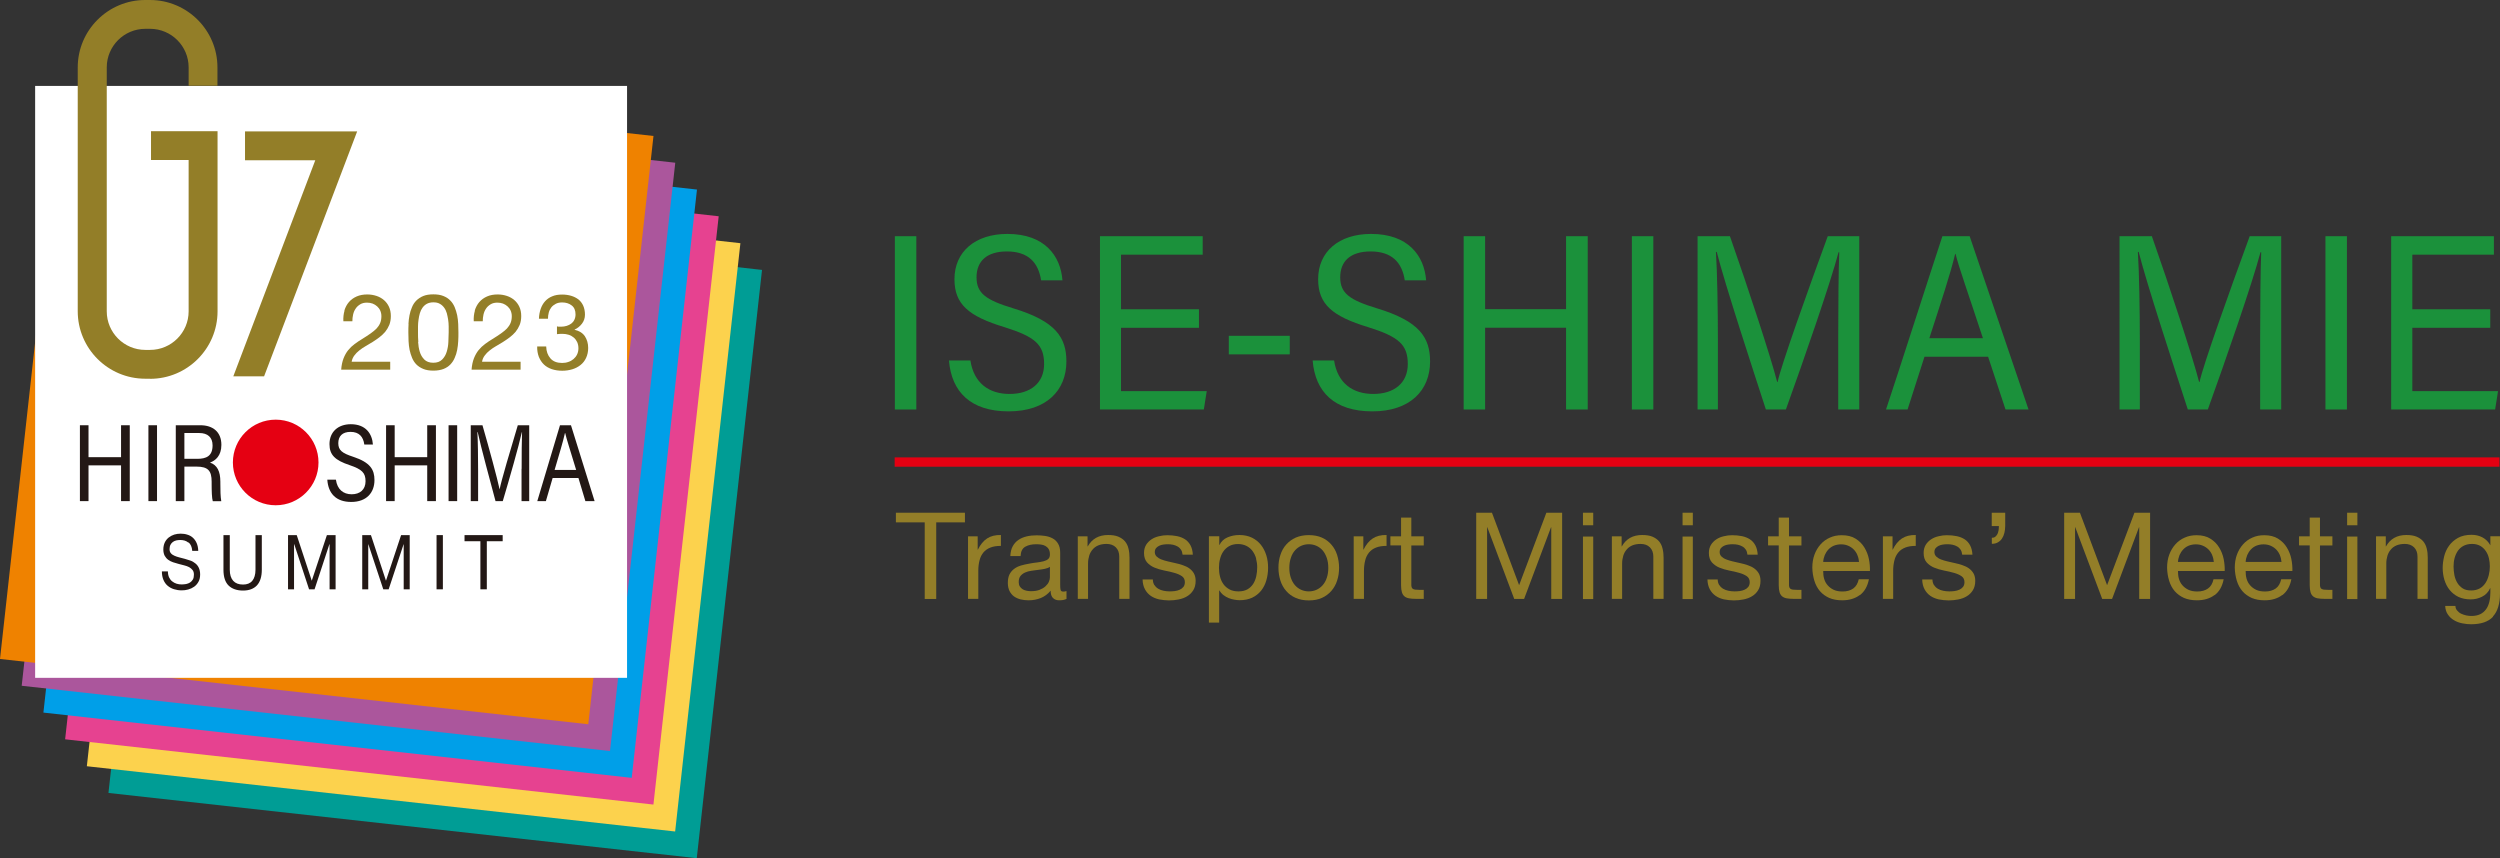 <?xml version="1.0" encoding="UTF-8"?>
<svg id="Layer_2" data-name="Layer 2" xmlns="http://www.w3.org/2000/svg" viewBox="0 0 241.21 82.8">
  <rect x="0" y="0" width="241.21" height="82.8" fill="#333333" stroke="none"/>
  <defs>
    <style>
      .cls-1 {
        fill: #fff;
      }

      .cls-2 {
        fill: none;
        stroke: #e50012;
        stroke-miterlimit: 10;
        stroke-width: .9px;
      }

      .cls-3 {
        fill: #e64290;
      }

      .cls-4 {
        fill: #1b913b;
      }

      .cls-5 {
        fill: #e50012;
      }

      .cls-6 {
        fill: #009d95;
      }

      .cls-7 {
        fill: #009fe8;
      }

      .cls-8 {
        fill: #ab569c;
      }

      .cls-9 {
        fill: #231815;
      }

      .cls-10 {
        fill: #ef8200;
      }

      .cls-11 {
        fill: #937e28;
      }

      .cls-12 {
        fill: #fcd24d;
      }
    </style>
  </defs>
  <g id="_レイヤー_1" data-name="レイヤー 1">
    <g>
      <rect class="cls-6" x="13.45" y="22.72" width="57.11" height="57.11" transform="translate(-13.6 87.37) rotate(-83.67)"/>
      <rect class="cls-12" x="11.35" y="20.14" width="57.11" height="57.11" transform="translate(-12.89 82.99) rotate(-83.67)"/>
      <rect class="cls-3" x="9.26" y="17.55" width="57.11" height="57.11" transform="translate(-12.18 78.6) rotate(-83.67)"/>
      <rect class="cls-7" x="7.16" y="14.97" width="57.11" height="57.11" transform="translate(-11.48 74.22) rotate(-83.67)"/>
      <rect class="cls-8" x="5.07" y="12.38" width="57.11" height="57.11" transform="translate(-10.77 69.84) rotate(-83.67)"/>
      <polygon class="cls-10" points="20.93 8.45 20.93 9.3 6.02 9.3 0 63.58 56.76 69.88 63.05 13.12 20.93 8.45"/>
      <rect class="cls-1" x="3.39" y="8.29" width="57.11" height="57.11"/>
      <polygon class="cls-9" points="7.71 41.03 8.54 41.03 8.54 44.11 11.68 44.11 11.68 41.03 12.52 41.03 12.52 48.35 11.68 48.35 11.68 44.9 8.54 44.9 8.54 48.35 7.71 48.35 7.71 41.03"/>
      <rect class="cls-9" x="14.32" y="41.03" width=".83" height="7.32"/>
      <path class="cls-9" d="M17.79,45.02v3.33h-.83v-7.32h2.38c1.19,0,2.02,.64,2.02,1.89,0,1.06-.58,1.53-1.1,1.71,.7,.24,1,.85,1,1.85v.13c0,.68,.01,1.32,.09,1.75h-.82c-.09-.29-.11-.97-.11-1.74v-.15c0-1.04-.34-1.45-1.45-1.45h-1.17Zm0-.75h1.24c.88,0,1.48-.27,1.48-1.3,0-.78-.48-1.19-1.28-1.19h-1.44v2.49Z"/>
      <path class="cls-9" d="M32.41,46.28c.13,.95,.72,1.41,1.52,1.41s1.34-.45,1.34-1.26-.35-1.15-1.53-1.55c-1.41-.47-1.95-.98-1.95-2.03,0-1.16,.81-1.92,2.06-1.92,1.45,0,2.06,.93,2.13,1.96h-.83c-.1-.75-.5-1.22-1.33-1.22-.79,0-1.18,.42-1.18,1.09s.35,.96,1.43,1.31c1.66,.55,2.06,1.24,2.06,2.25,0,1.22-.77,2.11-2.24,2.11s-2.22-.82-2.31-2.15h.83Z"/>
      <polygon class="cls-9" points="37.25 41.03 38.08 41.03 38.08 44.11 41.22 44.11 41.22 41.03 42.06 41.03 42.06 48.35 41.22 48.35 41.22 44.9 38.08 44.9 38.08 48.35 37.25 48.35 37.25 41.03"/>
      <rect class="cls-9" x="43.28" y="41.03" width=".83" height="7.32"/>
      <path class="cls-9" d="M50.33,45.23c0-1.35,.01-2.75,.04-3.53h-.02c-.29,1.32-1.21,4.54-1.84,6.65h-.7c-.47-1.76-1.42-5.26-1.72-6.66h-.03c.05,.85,.07,2.48,.07,3.74v2.92h-.71v-7.32h1.13c.63,2.17,1.44,5.16,1.65,6.17h.01c.12-.7,1.09-3.98,1.75-6.17h1.1v7.32h-.74v-3.12Z"/>
      <path class="cls-9" d="M53.32,46.12l-.65,2.23h-.83c.47-1.53,1.66-5.59,2.19-7.32h1.06l2.28,7.32h-.89l-.67-2.23h-2.47Zm2.27-.78c-.57-1.89-.93-2.98-1.06-3.56h-.02c-.19,.86-.54,1.99-1,3.56h2.08Z"/>
      <path class="cls-9" d="M18.17,52.35c-.2-.17-.46-.25-.78-.25-.13,0-.26,.02-.38,.04-.12,.03-.24,.08-.33,.15-.1,.07-.17,.16-.23,.27-.06,.11-.09,.26-.09,.43,0,.16,.04,.29,.13,.39,.08,.1,.2,.18,.34,.24,.14,.06,.3,.12,.47,.16,.18,.04,.36,.09,.54,.14,.18,.05,.36,.11,.54,.17s.33,.16,.47,.27c.14,.11,.25,.25,.33,.42,.08,.17,.13,.39,.13,.64,0,.28-.05,.52-.16,.71-.11,.2-.25,.36-.42,.48-.17,.12-.36,.21-.58,.27-.21,.06-.42,.08-.63,.08-.26,0-.5-.04-.73-.11-.23-.07-.43-.18-.61-.33s-.31-.34-.41-.57c-.1-.23-.15-.51-.15-.82h.58c0,.22,.04,.41,.11,.57,.08,.16,.17,.29,.3,.39,.12,.1,.27,.18,.43,.23,.16,.05,.33,.07,.5,.07,.14,0,.28-.02,.42-.04,.14-.03,.27-.08,.38-.15,.11-.07,.2-.17,.27-.29,.07-.12,.1-.28,.1-.47,0-.18-.04-.33-.13-.44-.08-.11-.2-.2-.33-.28-.14-.07-.3-.13-.47-.17-.18-.04-.36-.09-.54-.14-.18-.05-.36-.1-.54-.16-.18-.06-.33-.14-.47-.24-.14-.1-.25-.23-.34-.39-.08-.16-.13-.36-.13-.6,0-.26,.05-.49,.14-.68s.22-.35,.38-.48c.16-.12,.34-.22,.53-.28,.2-.06,.4-.09,.62-.09,.24,0,.45,.03,.66,.1,.2,.06,.38,.16,.53,.3,.15,.14,.27,.31,.36,.52,.09,.21,.14,.45,.15,.74h-.58c-.03-.38-.15-.65-.36-.82"/>
      <path class="cls-9" d="M24.79,56.48c-.31,.33-.76,.5-1.34,.5s-1.06-.16-1.39-.48c-.33-.32-.5-.83-.5-1.53v-3.34h.61v3.34c0,.47,.11,.82,.33,1.07,.22,.24,.53,.36,.95,.36,.39,0,.69-.12,.89-.36,.2-.24,.31-.6,.31-1.07v-3.34h.61v3.34c0,.67-.16,1.17-.47,1.51"/>
      <polygon class="cls-9" points="28.63 51.63 30.08 56.03 31.54 51.63 32.38 51.63 32.38 56.86 31.8 56.86 31.8 52.51 31.78 52.51 30.35 56.86 29.82 56.86 28.39 52.51 28.37 52.51 28.37 56.86 27.79 56.86 27.79 51.63 28.63 51.63"/>
      <polygon class="cls-9" points="35.79 51.63 37.24 56.03 38.7 51.63 39.53 51.63 39.53 56.86 38.95 56.86 38.95 52.51 38.94 52.51 37.5 56.86 36.98 56.86 35.54 52.51 35.53 52.51 35.53 56.86 34.95 56.86 34.95 51.63 35.79 51.63"/>
      <rect class="cls-9" x="42.12" y="51.63" width=".61" height="5.23"/>
      <polygon class="cls-9" points="44.82 52.22 44.82 51.63 48.5 51.63 48.5 52.22 46.97 52.22 46.97 56.86 46.35 56.86 46.35 52.22 44.82 52.22"/>
      <path class="cls-11" d="M33.23,29.95c.1-.31,.24-.58,.44-.81,.2-.23,.45-.41,.75-.54s.64-.19,1.02-.19c.31,0,.61,.05,.88,.14,.28,.09,.52,.23,.72,.4,.2,.17,.37,.39,.49,.65,.12,.26,.18,.56,.18,.9,0,.32-.05,.6-.15,.85-.1,.24-.23,.46-.39,.66-.16,.19-.35,.37-.56,.53-.21,.16-.43,.31-.65,.45-.23,.14-.45,.27-.67,.4-.23,.13-.43,.27-.62,.42-.19,.15-.35,.31-.48,.49-.13,.17-.22,.37-.26,.6h3.72v.77h-4.73c.03-.43,.11-.79,.23-1.1,.12-.3,.27-.57,.45-.79,.18-.22,.39-.42,.62-.59,.23-.17,.47-.33,.72-.48,.31-.19,.58-.37,.81-.53,.23-.16,.42-.32,.58-.48,.15-.16,.27-.34,.35-.53,.08-.19,.12-.41,.12-.66,0-.2-.04-.38-.11-.54-.07-.16-.18-.3-.3-.41-.13-.12-.27-.2-.44-.27-.17-.06-.35-.09-.54-.09-.25,0-.47,.05-.65,.16-.18,.11-.33,.24-.44,.41-.12,.17-.2,.36-.25,.58-.05,.22-.07,.43-.07,.65h-.87c-.02-.37,.02-.71,.11-1.02"/>
      <path class="cls-11" d="M39.41,31.26c.01-.29,.05-.57,.1-.84,.05-.27,.13-.53,.24-.78,.1-.25,.24-.46,.42-.64s.4-.33,.67-.44c.27-.11,.59-.16,.97-.16s.7,.05,.97,.16c.27,.11,.49,.25,.67,.44,.18,.18,.32,.4,.42,.64,.1,.24,.18,.5,.24,.78,.05,.27,.09,.55,.1,.84s.02,.56,.02,.83,0,.54-.02,.83c-.01,.29-.05,.57-.1,.84-.05,.27-.13,.53-.24,.77-.1,.24-.24,.45-.42,.64-.18,.18-.4,.33-.66,.43s-.59,.16-.97,.16-.7-.05-.97-.16c-.27-.11-.49-.25-.67-.43-.18-.18-.32-.4-.42-.64-.1-.24-.18-.5-.24-.77-.05-.27-.09-.55-.1-.84-.01-.29-.02-.56-.02-.83s0-.54,.02-.83m.92,1.73c.02,.34,.07,.65,.16,.95,.09,.3,.24,.55,.44,.75,.2,.2,.49,.31,.86,.31s.65-.1,.86-.31c.2-.2,.35-.45,.44-.75,.09-.3,.15-.61,.16-.95,.02-.34,.03-.64,.03-.91,0-.18,0-.37,0-.59,0-.21-.02-.43-.05-.64-.03-.21-.08-.42-.13-.63-.06-.2-.14-.38-.26-.54-.11-.15-.25-.28-.42-.37-.17-.1-.38-.14-.62-.14s-.45,.05-.62,.14-.31,.22-.42,.37c-.11,.15-.2,.33-.26,.54-.06,.2-.1,.41-.13,.63s-.05,.43-.05,.64,0,.41,0,.59c0,.27,0,.58,.03,.91"/>
      <path class="cls-11" d="M45.81,29.95c.1-.31,.24-.58,.44-.81,.2-.23,.45-.41,.75-.54s.64-.19,1.02-.19c.31,0,.61,.05,.88,.14,.28,.09,.52,.23,.72,.4,.2,.17,.37,.39,.49,.65,.12,.26,.18,.56,.18,.9,0,.32-.05,.6-.15,.85-.1,.24-.23,.46-.39,.66-.16,.19-.35,.37-.56,.53-.21,.16-.43,.31-.65,.45-.23,.14-.45,.27-.67,.4-.23,.13-.43,.27-.62,.42-.19,.15-.35,.31-.48,.49-.13,.17-.22,.37-.26,.6h3.72v.77h-4.73c.03-.43,.11-.79,.23-1.1,.12-.3,.27-.57,.45-.79,.18-.22,.39-.42,.62-.59,.23-.17,.47-.33,.72-.48,.31-.19,.58-.37,.81-.53,.23-.16,.42-.32,.58-.48,.15-.16,.27-.34,.35-.53,.08-.19,.12-.41,.12-.66,0-.2-.04-.38-.11-.54-.07-.16-.18-.3-.3-.41-.13-.12-.27-.2-.44-.27-.17-.06-.35-.09-.54-.09-.25,0-.47,.05-.65,.16-.18,.11-.33,.24-.44,.41-.12,.17-.2,.36-.25,.58-.05,.22-.07,.43-.07,.65h-.87c-.02-.37,.02-.71,.11-1.02"/>
      <path class="cls-11" d="M53.86,31.52h.29c.18,0,.36-.03,.53-.08,.17-.05,.31-.13,.44-.22,.13-.1,.23-.22,.3-.37,.07-.15,.11-.32,.11-.51,0-.39-.12-.68-.37-.87-.24-.19-.55-.29-.92-.29-.23,0-.44,.04-.61,.13-.17,.09-.32,.2-.43,.34-.11,.14-.2,.31-.25,.5-.05,.19-.08,.39-.08,.6h-.87c.01-.35,.07-.66,.17-.95,.1-.29,.24-.53,.42-.73,.18-.2,.41-.37,.69-.48,.28-.12,.59-.17,.96-.17,.31,0,.6,.04,.87,.12,.27,.08,.5,.2,.7,.35,.2,.16,.35,.36,.46,.6,.11,.25,.17,.54,.17,.87s-.1,.62-.29,.87c-.19,.25-.43,.44-.71,.57v.02c.44,.1,.77,.3,.99,.62,.21,.32,.32,.7,.32,1.13,0,.36-.07,.68-.2,.96-.13,.28-.31,.51-.54,.69-.23,.18-.49,.32-.79,.41-.3,.09-.62,.14-.97,.14-.37,0-.7-.05-1-.15s-.56-.25-.77-.45-.37-.45-.49-.74c-.11-.29-.17-.63-.16-1h.87c.01,.47,.15,.85,.41,1.15,.26,.3,.64,.44,1.13,.44,.21,0,.41-.03,.6-.1,.19-.06,.36-.16,.5-.28,.14-.12,.26-.27,.34-.44,.08-.17,.13-.37,.13-.59s-.04-.42-.12-.6c-.08-.17-.19-.32-.33-.44s-.3-.21-.49-.27c-.19-.06-.39-.09-.61-.09-.18,0-.36,.01-.52,.03v-.74s.06,0,.09,0"/>
      <path class="cls-11" d="M14.47,36.54h-.46c-3.59,0-6.51-2.92-6.51-6.51V6.5C7.5,2.92,10.42,0,14.01,0h.46c3.59,0,6.51,2.92,6.51,6.5v1.77h-2.78v-1.77c0-2.05-1.67-3.72-3.72-3.72h-.46c-2.05,0-3.72,1.67-3.72,3.72V30.04c0,2.05,1.67,3.72,3.72,3.72h.46c2.05,0,3.72-1.67,3.72-3.72V15.44h-3.63v-2.78h6.42V30.04c0,3.59-2.92,6.51-6.51,6.51"/>
      <path class="cls-5" d="M30.73,44.62c0,2.28-1.85,4.13-4.13,4.13s-4.13-1.85-4.13-4.13,1.85-4.13,4.13-4.13,4.13,1.85,4.13,4.13"/>
      <polygon class="cls-11" points="22.51 36.31 25.48 36.31 34.46 12.68 23.64 12.68 23.64 15.46 30.42 15.46 22.51 36.31"/>
      <rect class="cls-4" x="86.34" y="22.79" width="2.07" height="16.72"/>
      <path class="cls-4" d="M93.63,34.79c.33,2.17,1.79,3.22,3.78,3.22s3.33-1.03,3.33-2.89-.87-2.63-3.81-3.55c-3.5-1.06-4.84-2.23-4.84-4.63,0-2.66,2-4.37,5.11-4.37,3.6,0,5.13,2.12,5.31,4.48h-2.06c-.26-1.71-1.23-2.79-3.3-2.79-1.96,0-2.93,.96-2.93,2.49s.87,2.19,3.55,3c4.12,1.25,5.12,2.83,5.12,5.13,0,2.78-1.92,4.81-5.57,4.81s-5.51-1.86-5.76-4.91h2.07Z"/>
      <polygon class="cls-4" points="115.68 31.63 108.16 31.63 108.16 37.74 116.43 37.74 116.15 39.51 106.13 39.51 106.13 22.79 116.04 22.79 116.04 24.57 108.16 24.57 108.16 29.84 115.68 29.84 115.68 31.63"/>
      <rect class="cls-4" x="118.56" y="32.4" width="5.88" height="1.79"/>
      <path class="cls-4" d="M128.72,34.79c.33,2.17,1.79,3.22,3.78,3.22s3.33-1.03,3.33-2.89-.87-2.63-3.81-3.55c-3.5-1.06-4.84-2.23-4.84-4.63,0-2.66,2-4.37,5.11-4.37,3.6,0,5.13,2.12,5.31,4.48h-2.06c-.26-1.71-1.23-2.79-3.3-2.79-1.96,0-2.93,.96-2.93,2.49s.87,2.19,3.55,3c4.12,1.25,5.12,2.83,5.12,5.13,0,2.78-1.92,4.81-5.57,4.81s-5.51-1.86-5.76-4.91h2.07Z"/>
      <polygon class="cls-4" points="141.22 22.79 143.29 22.79 143.29 29.83 151.1 29.83 151.1 22.79 153.19 22.79 153.19 39.51 151.1 39.51 151.1 31.62 143.29 31.62 143.29 39.51 141.22 39.51 141.22 22.79"/>
      <rect class="cls-4" x="157.45" y="22.79" width="2.07" height="16.72"/>
      <path class="cls-4" d="M177.36,32.39c0-3.09,.03-6.28,.1-8.05h-.07c-.79,3-3.35,10.37-5.08,15.17h-1.93c-1.3-4.01-3.93-12.01-4.74-15.2h-.08c.13,1.94,.19,5.67,.19,8.54v6.66h-1.96V22.79h3.12c1.74,4.95,3.98,11.77,4.56,14.07h.04c.33-1.6,3.02-9.1,4.84-14.07h3.04v16.72h-2.03v-7.12Z"/>
      <path class="cls-4" d="M185.68,34.42l-1.63,5.09h-2.08c1.17-3.49,4.13-12.76,5.44-16.72h2.63l5.68,16.72h-2.22l-1.68-5.09h-6.14Zm5.64-1.79c-1.41-4.3-2.31-6.79-2.64-8.13h-.04c-.47,1.97-1.33,4.55-2.49,8.13h5.17Z"/>
      <path class="cls-4" d="M218.07,32.39c0-3.09,.03-6.28,.1-8.05h-.07c-.79,3-3.35,10.37-5.08,15.17h-1.93c-1.3-4.01-3.93-12.01-4.74-15.2h-.08c.13,1.94,.19,5.67,.19,8.54v6.66h-1.96V22.79h3.12c1.74,4.95,3.98,11.77,4.56,14.07h.04c.33-1.6,3.02-9.1,4.84-14.07h3.04v16.72h-2.03v-7.12Z"/>
      <rect class="cls-4" x="224.37" y="22.79" width="2.07" height="16.72"/>
      <polygon class="cls-4" points="240.27 31.63 232.75 31.63 232.75 37.74 241.02 37.74 240.74 39.51 230.71 39.51 230.71 22.79 240.62 22.79 240.62 24.57 232.75 24.57 232.75 29.84 240.27 29.84 240.27 31.63"/>
      <polygon class="cls-11" points="86.44 50.4 86.44 49.47 93.1 49.47 93.1 50.4 90.33 50.4 90.33 57.79 89.22 57.79 89.22 50.4 86.44 50.4"/>
      <path class="cls-11" d="M94.33,51.76v1.27h.02c.24-.49,.54-.85,.89-1.08,.35-.23,.79-.34,1.33-.33v1.05c-.4,0-.73,.05-1.01,.16-.28,.11-.51,.27-.68,.48-.17,.21-.3,.46-.37,.76-.08,.3-.12,.64-.12,1.03v2.68h-.99v-6.03h.93Z"/>
      <path class="cls-11" d="M102.92,57.77c-.17,.1-.41,.15-.71,.15-.26,0-.46-.07-.61-.22-.15-.14-.23-.38-.23-.71-.27,.33-.59,.56-.95,.71-.36,.14-.75,.22-1.17,.22-.27,0-.53-.03-.78-.09-.24-.06-.46-.16-.64-.29-.18-.13-.32-.31-.43-.52-.1-.21-.16-.47-.16-.78,0-.34,.06-.62,.17-.84,.12-.22,.27-.39,.46-.53,.19-.14,.41-.24,.65-.31,.25-.07,.5-.13,.75-.17,.27-.05,.53-.1,.78-.12,.25-.03,.46-.07,.65-.12,.19-.05,.33-.12,.44-.22,.11-.1,.16-.24,.16-.43,0-.22-.04-.39-.12-.52-.08-.13-.19-.23-.31-.3s-.27-.12-.43-.14c-.16-.02-.32-.03-.47-.03-.42,0-.77,.08-1.05,.24s-.43,.46-.45,.9h-.99c.02-.37,.09-.69,.23-.94,.14-.26,.33-.47,.56-.62,.23-.16,.5-.27,.8-.34,.3-.07,.62-.1,.96-.1,.27,0,.54,.02,.81,.06,.27,.04,.51,.12,.73,.24,.22,.12,.39,.29,.52,.51,.13,.22,.2,.5,.2,.85v3.1c0,.23,.01,.4,.04,.51,.03,.11,.12,.16,.27,.16,.09,0,.19-.02,.3-.05v.77Zm-1.61-3.09c-.12,.09-.29,.16-.49,.2-.2,.04-.41,.08-.64,.1-.22,.03-.44,.06-.67,.09-.23,.03-.43,.09-.61,.17-.18,.08-.32,.19-.44,.33-.11,.14-.17,.34-.17,.59,0,.16,.03,.3,.1,.41,.07,.11,.15,.2,.26,.27,.1,.07,.23,.12,.37,.15,.14,.03,.29,.05,.44,.05,.33,0,.61-.04,.84-.13,.23-.09,.42-.2,.57-.34,.15-.14,.26-.28,.33-.44,.07-.16,.1-.31,.1-.45v-1.01Z"/>
      <path class="cls-11" d="M104.93,51.76v.96h.02c.41-.73,1.06-1.1,1.96-1.1,.4,0,.73,.05,.99,.16,.26,.11,.48,.26,.64,.45,.16,.19,.28,.43,.34,.7,.07,.27,.1,.57,.1,.89v3.96h-.99v-4.08c0-.37-.11-.67-.33-.89-.22-.22-.52-.33-.9-.33-.3,0-.57,.05-.79,.14-.22,.09-.41,.23-.55,.4-.15,.17-.26,.37-.33,.6-.07,.23-.11,.48-.11,.75v3.41h-.99v-6.03h.93Z"/>
      <path class="cls-11" d="M111.39,56.45c.09,.15,.22,.27,.37,.36,.15,.09,.32,.15,.51,.19,.19,.04,.39,.06,.59,.06,.16,0,.32-.01,.49-.03,.17-.02,.33-.07,.47-.13,.14-.06,.26-.15,.36-.27,.09-.12,.14-.27,.14-.46,0-.26-.1-.45-.29-.58-.19-.13-.44-.24-.73-.32-.29-.08-.61-.16-.95-.22-.34-.07-.66-.16-.95-.28-.29-.12-.53-.29-.73-.51-.19-.22-.29-.52-.29-.91,0-.3,.07-.56,.2-.78,.14-.22,.31-.39,.52-.53,.21-.14,.45-.24,.72-.3,.27-.07,.54-.1,.8-.1,.34,0,.66,.03,.95,.09,.29,.06,.54,.16,.76,.3,.22,.14,.4,.34,.53,.58,.13,.24,.21,.55,.23,.91h-.99c-.02-.19-.07-.36-.15-.48-.09-.13-.19-.23-.33-.31-.13-.08-.28-.13-.44-.17-.16-.03-.32-.05-.48-.05-.15,0-.3,.01-.45,.03-.15,.02-.29,.06-.41,.12-.12,.06-.23,.14-.3,.23-.08,.1-.12,.22-.12,.38,0,.17,.06,.31,.18,.43,.12,.11,.27,.21,.46,.28,.19,.07,.4,.14,.63,.19,.23,.05,.47,.1,.7,.16,.25,.05,.49,.12,.73,.2,.24,.08,.45,.18,.63,.31,.18,.13,.33,.29,.44,.48,.11,.19,.17,.44,.17,.72,0,.37-.08,.67-.23,.91-.15,.24-.35,.44-.59,.58-.24,.15-.52,.25-.83,.31-.31,.06-.61,.09-.92,.09-.33,0-.65-.04-.96-.1-.3-.07-.57-.18-.8-.34-.23-.16-.42-.37-.56-.63-.14-.26-.22-.58-.23-.95h.99c0,.22,.06,.4,.15,.55"/>
      <path class="cls-11" d="M117.64,51.76v.82h.02c.16-.33,.42-.58,.77-.73,.35-.15,.73-.23,1.15-.23,.47,0,.87,.09,1.22,.26,.34,.17,.63,.4,.86,.69,.23,.29,.4,.63,.52,1.01,.12,.38,.17,.79,.17,1.21s-.06,.83-.17,1.21c-.11,.38-.28,.71-.51,1-.23,.28-.52,.51-.86,.67-.35,.16-.75,.24-1.21,.24-.15,0-.31-.02-.5-.05-.18-.03-.36-.08-.54-.15-.18-.07-.35-.17-.51-.29-.16-.12-.29-.27-.4-.45h-.02v3.1h-.99v-8.33h.99Zm3.56,2.14c-.07-.27-.19-.51-.34-.72-.15-.21-.35-.38-.58-.5-.24-.12-.52-.19-.83-.19-.33,0-.62,.07-.85,.2-.23,.13-.42,.3-.57,.52-.15,.21-.25,.46-.32,.73-.07,.27-.1,.55-.1,.83,0,.3,.03,.58,.1,.86,.07,.28,.18,.52,.33,.73,.15,.21,.35,.38,.59,.51,.24,.13,.53,.19,.87,.19s.63-.07,.86-.2c.23-.13,.41-.31,.55-.52,.14-.22,.24-.47,.3-.75,.06-.28,.09-.57,.09-.86s-.04-.55-.11-.82"/>
      <path class="cls-11" d="M123.54,53.54c.12-.38,.31-.72,.56-1,.25-.28,.56-.51,.92-.67,.37-.16,.78-.24,1.26-.24s.9,.08,1.26,.24c.36,.16,.67,.39,.91,.67,.25,.28,.44,.62,.56,1,.12,.38,.19,.8,.19,1.24s-.06,.85-.19,1.24c-.12,.38-.31,.71-.56,1-.25,.28-.55,.51-.91,.67-.36,.16-.78,.24-1.26,.24s-.89-.08-1.26-.24c-.37-.16-.67-.38-.92-.67-.25-.28-.44-.62-.56-1-.12-.38-.19-.79-.19-1.24s.06-.86,.19-1.24m1.01,2.22c.1,.28,.23,.52,.4,.71,.17,.19,.37,.34,.6,.44,.23,.1,.47,.15,.73,.15s.5-.05,.73-.15c.23-.1,.43-.25,.6-.44,.17-.19,.31-.43,.4-.71,.1-.28,.15-.61,.15-.97s-.05-.69-.15-.97c-.1-.28-.23-.52-.4-.72-.17-.19-.37-.34-.6-.44-.23-.1-.47-.15-.73-.15s-.5,.05-.73,.15c-.23,.1-.43,.25-.6,.44-.17,.19-.31,.43-.4,.72-.1,.28-.15,.61-.15,.97s.05,.69,.15,.97"/>
      <path class="cls-11" d="M131.54,51.76v1.27h.02c.24-.49,.54-.85,.89-1.08,.35-.23,.79-.34,1.33-.33v1.05c-.4,0-.73,.05-1.01,.16-.28,.11-.51,.27-.68,.48-.17,.21-.3,.46-.37,.76-.08,.3-.12,.64-.12,1.03v2.68h-.99v-6.03h.93Z"/>
      <path class="cls-11" d="M137.37,51.76v.87h-1.2v3.74c0,.12,0,.21,.03,.28,.02,.07,.06,.12,.11,.16,.05,.04,.13,.06,.23,.08,.1,.01,.22,.02,.38,.02h.45v.87h-.76c-.26,0-.48-.02-.66-.05-.18-.03-.33-.1-.44-.19-.11-.09-.2-.23-.25-.4-.05-.17-.08-.4-.08-.68v-3.84h-1.03v-.87h1.03v-1.81h.99v1.81h1.2Z"/>
      <polygon class="cls-11" points="143.95 49.47 146.57 56.46 149.2 49.47 150.72 49.47 150.72 57.79 149.67 57.79 149.67 50.87 149.65 50.87 147.05 57.79 146.1 57.79 143.5 50.87 143.48 50.87 143.48 57.79 142.43 57.79 142.43 49.47 143.95 49.47"/>
      <path class="cls-11" d="M152.73,49.47h.99v1.21h-.99v-1.21Zm.99,8.33h-.99v-6.03h.99v6.03Z"/>
      <path class="cls-11" d="M156.46,51.76v.96h.02c.41-.73,1.06-1.1,1.96-1.1,.4,0,.73,.05,.99,.16,.26,.11,.48,.26,.64,.45,.16,.19,.28,.43,.34,.7,.07,.27,.1,.57,.1,.89v3.96h-.99v-4.08c0-.37-.11-.67-.33-.89-.22-.22-.52-.33-.9-.33-.3,0-.57,.05-.79,.14-.22,.09-.41,.23-.55,.4-.15,.17-.26,.37-.33,.6-.07,.23-.11,.48-.11,.75v3.41h-.99v-6.03h.93Z"/>
      <path class="cls-11" d="M162.34,49.47h.99v1.21h-.99v-1.21Zm.99,8.33h-.99v-6.03h.99v6.03Z"/>
      <path class="cls-11" d="M165.89,56.45c.09,.15,.22,.27,.37,.36,.15,.09,.32,.15,.51,.19,.19,.04,.39,.06,.59,.06,.16,0,.32-.01,.49-.03,.17-.02,.33-.07,.47-.13,.14-.06,.26-.15,.36-.27,.09-.12,.14-.27,.14-.46,0-.26-.1-.45-.29-.58-.19-.13-.44-.24-.73-.32-.29-.08-.61-.16-.95-.22-.34-.07-.66-.16-.95-.28-.29-.12-.53-.29-.73-.51-.19-.22-.29-.52-.29-.91,0-.3,.07-.56,.2-.78,.14-.22,.31-.39,.52-.53,.21-.14,.45-.24,.72-.3,.27-.07,.54-.1,.8-.1,.34,0,.66,.03,.95,.09,.29,.06,.54,.16,.76,.3,.22,.14,.4,.34,.53,.58,.13,.24,.21,.55,.23,.91h-.99c-.02-.19-.07-.36-.15-.48-.09-.13-.19-.23-.33-.31-.13-.08-.28-.13-.44-.17-.16-.03-.32-.05-.48-.05-.15,0-.3,.01-.45,.03-.15,.02-.29,.06-.41,.12-.12,.06-.23,.14-.3,.23-.08,.1-.12,.22-.12,.38,0,.17,.06,.31,.18,.43,.12,.11,.27,.21,.46,.28,.19,.07,.4,.14,.63,.19,.23,.05,.47,.1,.7,.16,.25,.05,.49,.12,.73,.2,.24,.08,.45,.18,.63,.31,.18,.13,.33,.29,.44,.48,.11,.19,.17,.44,.17,.72,0,.37-.08,.67-.23,.91-.15,.24-.35,.44-.59,.58-.24,.15-.52,.25-.83,.31-.31,.06-.61,.09-.92,.09-.33,0-.65-.04-.96-.1-.3-.07-.57-.18-.8-.34-.23-.16-.42-.37-.56-.63-.14-.26-.22-.58-.23-.95h.99c0,.22,.06,.4,.15,.55"/>
      <path class="cls-11" d="M173.81,51.76v.87h-1.2v3.74c0,.12,0,.21,.03,.28,.02,.07,.06,.12,.11,.16,.05,.04,.13,.06,.23,.08,.1,.01,.22,.02,.38,.02h.45v.87h-.76c-.26,0-.48-.02-.66-.05-.18-.03-.33-.1-.44-.19-.11-.09-.2-.23-.25-.4-.05-.17-.08-.4-.08-.68v-3.84h-1.03v-.87h1.03v-1.81h.99v1.81h1.2Z"/>
      <path class="cls-11" d="M179.44,57.41c-.45,.34-1.02,.51-1.7,.51-.48,0-.9-.08-1.25-.23-.35-.16-.65-.37-.89-.65-.24-.28-.42-.61-.54-1-.12-.39-.19-.81-.2-1.27,0-.46,.07-.88,.21-1.26,.14-.38,.34-.71,.59-.99,.25-.28,.55-.5,.9-.65,.35-.16,.73-.23,1.14-.23,.54,0,.98,.11,1.33,.33s.64,.5,.85,.85c.21,.34,.36,.72,.44,1.12,.08,.4,.11,.79,.1,1.15h-4.51c0,.26,.02,.51,.09,.75,.07,.24,.18,.45,.34,.63,.16,.18,.35,.33,.59,.44,.24,.11,.52,.16,.85,.16,.42,0,.76-.1,1.03-.29,.27-.19,.44-.49,.53-.89h.98c-.13,.68-.42,1.19-.87,1.53m-.24-3.87c-.09-.21-.21-.39-.36-.54-.15-.15-.33-.27-.54-.36-.21-.09-.43-.13-.68-.13s-.49,.05-.69,.13c-.21,.09-.38,.21-.53,.37-.15,.16-.26,.34-.35,.54-.08,.21-.14,.43-.15,.66h3.46c-.02-.23-.07-.45-.16-.66"/>
      <path class="cls-11" d="M182.6,51.76v1.27h.02c.24-.49,.54-.85,.89-1.08,.35-.23,.79-.34,1.33-.33v1.05c-.4,0-.73,.05-1.01,.16-.28,.11-.51,.27-.68,.48-.17,.21-.3,.46-.37,.76-.08,.3-.12,.64-.12,1.03v2.68h-.99v-6.03h.93Z"/>
      <path class="cls-11" d="M186.61,56.45c.09,.15,.22,.27,.37,.36,.15,.09,.32,.15,.51,.19,.19,.04,.39,.06,.59,.06,.16,0,.32-.01,.49-.03,.17-.02,.33-.07,.47-.13,.14-.06,.26-.15,.36-.27,.09-.12,.14-.27,.14-.46,0-.26-.1-.45-.29-.58-.19-.13-.44-.24-.73-.32-.29-.08-.61-.16-.95-.22-.34-.07-.66-.16-.95-.28-.29-.12-.53-.29-.73-.51-.19-.22-.29-.52-.29-.91,0-.3,.07-.56,.2-.78,.14-.22,.31-.39,.52-.53,.21-.14,.45-.24,.72-.3,.27-.07,.54-.1,.8-.1,.34,0,.66,.03,.95,.09,.29,.06,.54,.16,.76,.3,.22,.14,.4,.34,.53,.58,.13,.24,.21,.55,.23,.91h-.99c-.02-.19-.07-.36-.15-.48-.09-.13-.19-.23-.33-.31-.13-.08-.28-.13-.44-.17-.16-.03-.32-.05-.48-.05-.15,0-.3,.01-.45,.03-.15,.02-.29,.06-.41,.12-.12,.06-.23,.14-.3,.23-.08,.1-.12,.22-.12,.38,0,.17,.06,.31,.18,.43,.12,.11,.27,.21,.46,.28,.19,.07,.4,.14,.63,.19,.23,.05,.47,.1,.7,.16,.25,.05,.49,.12,.73,.2,.24,.08,.45,.18,.63,.31,.18,.13,.33,.29,.44,.48,.11,.19,.17,.44,.17,.72,0,.37-.08,.67-.23,.91-.15,.24-.35,.44-.59,.58-.24,.15-.52,.25-.83,.31-.31,.06-.61,.09-.92,.09-.33,0-.65-.04-.96-.1-.3-.07-.57-.18-.8-.34-.23-.16-.42-.37-.56-.63-.14-.26-.22-.58-.23-.95h.99c0,.22,.06,.4,.15,.55"/>
      <path class="cls-11" d="M193.47,49.47v1.29c0,.23-.03,.45-.08,.66-.05,.21-.13,.39-.23,.54-.1,.16-.24,.28-.4,.37-.16,.09-.35,.14-.58,.14v-.58c.13,0,.24-.03,.33-.1,.08-.07,.15-.15,.21-.26,.05-.11,.09-.23,.11-.37,.02-.14,.03-.27,.03-.4h-.69v-1.29h1.29Z"/>
      <polygon class="cls-11" points="200.68 49.47 203.3 56.46 205.94 49.47 207.45 49.47 207.45 57.79 206.4 57.79 206.4 50.87 206.38 50.87 203.78 57.79 202.83 57.79 200.23 50.87 200.21 50.87 200.21 57.79 199.16 57.79 199.16 49.47 200.68 49.47"/>
      <path class="cls-11" d="M213.67,57.41c-.45,.34-1.02,.51-1.7,.51-.48,0-.9-.08-1.25-.23-.35-.16-.65-.37-.89-.65-.24-.28-.42-.61-.54-1-.12-.39-.19-.81-.2-1.27,0-.46,.07-.88,.21-1.26,.14-.38,.34-.71,.59-.99,.25-.28,.55-.5,.9-.65,.35-.16,.73-.23,1.14-.23,.54,0,.98,.11,1.33,.33,.35,.22,.64,.5,.85,.85,.21,.34,.36,.72,.44,1.12,.08,.4,.11,.79,.1,1.15h-4.51c0,.26,.02,.51,.09,.75,.07,.24,.18,.45,.34,.63,.16,.18,.35,.33,.59,.44s.52,.16,.85,.16c.42,0,.76-.1,1.03-.29,.27-.19,.44-.49,.53-.89h.98c-.13,.68-.42,1.19-.87,1.53m-.24-3.87c-.09-.21-.21-.39-.36-.54-.15-.15-.33-.27-.54-.36-.21-.09-.43-.13-.68-.13s-.49,.05-.69,.13c-.21,.09-.38,.21-.53,.37-.15,.16-.26,.34-.35,.54-.08,.21-.14,.43-.15,.66h3.46c-.02-.23-.07-.45-.16-.66"/>
      <path class="cls-11" d="M220.2,57.41c-.45,.34-1.02,.51-1.7,.51-.48,0-.9-.08-1.25-.23-.35-.16-.65-.37-.89-.65-.24-.28-.42-.61-.54-1-.12-.39-.19-.81-.2-1.27,0-.46,.07-.88,.21-1.26,.14-.38,.34-.71,.59-.99,.25-.28,.55-.5,.9-.65,.35-.16,.73-.23,1.14-.23,.54,0,.98,.11,1.33,.33,.35,.22,.64,.5,.85,.85,.21,.34,.36,.72,.44,1.12,.08,.4,.11,.79,.1,1.15h-4.51c0,.26,.02,.51,.09,.75,.07,.24,.18,.45,.34,.63,.16,.18,.35,.33,.59,.44s.52,.16,.85,.16c.42,0,.76-.1,1.03-.29,.27-.19,.44-.49,.53-.89h.98c-.13,.68-.42,1.19-.87,1.53m-.24-3.87c-.09-.21-.21-.39-.36-.54-.15-.15-.33-.27-.54-.36-.21-.09-.43-.13-.68-.13s-.49,.05-.69,.13c-.21,.09-.38,.21-.53,.37-.15,.16-.26,.34-.35,.54-.08,.21-.14,.43-.15,.66h3.46c-.02-.23-.07-.45-.16-.66"/>
      <path class="cls-11" d="M225.04,51.76v.87h-1.2v3.74c0,.12,0,.21,.03,.28,.02,.07,.06,.12,.11,.16,.05,.04,.13,.06,.23,.08,.1,.01,.22,.02,.38,.02h.45v.87h-.76c-.26,0-.48-.02-.66-.05-.18-.03-.33-.1-.44-.19-.11-.09-.2-.23-.25-.4-.05-.17-.08-.4-.08-.68v-3.84h-1.03v-.87h1.03v-1.81h.99v1.81h1.2Z"/>
      <path class="cls-11" d="M226.46,49.47h.99v1.21h-.99v-1.21Zm.99,8.33h-.99v-6.03h.99v6.03Z"/>
      <path class="cls-11" d="M230.19,51.76v.96h.02c.41-.73,1.06-1.1,1.96-1.1,.4,0,.73,.05,.99,.16,.26,.11,.48,.26,.64,.45,.16,.19,.28,.43,.34,.7,.07,.27,.1,.57,.1,.89v3.96h-.99v-4.08c0-.37-.11-.67-.33-.89-.22-.22-.52-.33-.9-.33-.3,0-.57,.05-.79,.14-.22,.09-.41,.23-.55,.4-.15,.17-.26,.37-.33,.6-.07,.23-.11,.48-.11,.75v3.41h-.99v-6.03h.93Z"/>
      <path class="cls-11" d="M240.54,59.5c-.45,.49-1.16,.73-2.12,.73-.28,0-.57-.03-.86-.09-.29-.06-.56-.16-.79-.3-.24-.14-.43-.32-.59-.55-.16-.23-.24-.5-.26-.83h.99c0,.18,.06,.33,.17,.45,.1,.12,.23,.23,.38,.3s.32,.13,.5,.17c.18,.04,.35,.05,.51,.05,.33,0,.6-.06,.83-.17,.23-.11,.41-.27,.56-.47,.15-.2,.25-.44,.32-.72,.07-.28,.1-.59,.1-.92v-.4h-.02c-.17,.37-.43,.65-.78,.82-.35,.18-.71,.26-1.1,.26-.45,0-.84-.08-1.18-.24-.33-.16-.61-.38-.84-.66-.23-.28-.39-.6-.51-.97-.11-.37-.17-.76-.17-1.17,0-.36,.05-.72,.14-1.1,.09-.38,.25-.72,.47-1.03,.22-.31,.51-.56,.86-.76,.36-.2,.8-.3,1.32-.3,.38,0,.73,.08,1.05,.25,.32,.17,.57,.42,.75,.75h.01v-.86h.93v5.52c0,.99-.23,1.73-.68,2.22m-1.26-2.71c.23-.14,.41-.32,.55-.54,.14-.22,.24-.47,.31-.75,.07-.28,.1-.56,.1-.84,0-.26-.03-.52-.09-.78-.06-.26-.16-.49-.3-.69-.14-.21-.31-.37-.53-.5-.22-.12-.48-.19-.79-.19s-.59,.06-.82,.18c-.23,.12-.41,.28-.55,.48-.14,.2-.25,.44-.32,.7-.07,.26-.1,.54-.1,.83s.03,.54,.08,.82c.05,.27,.15,.52,.28,.74,.13,.22,.31,.4,.52,.54,.22,.14,.49,.2,.82,.2s.6-.07,.83-.2"/>
      <line class="cls-2" x1="86.32" y1="44.58" x2="241.16" y2="44.58"/>
    </g>
  </g>
</svg>